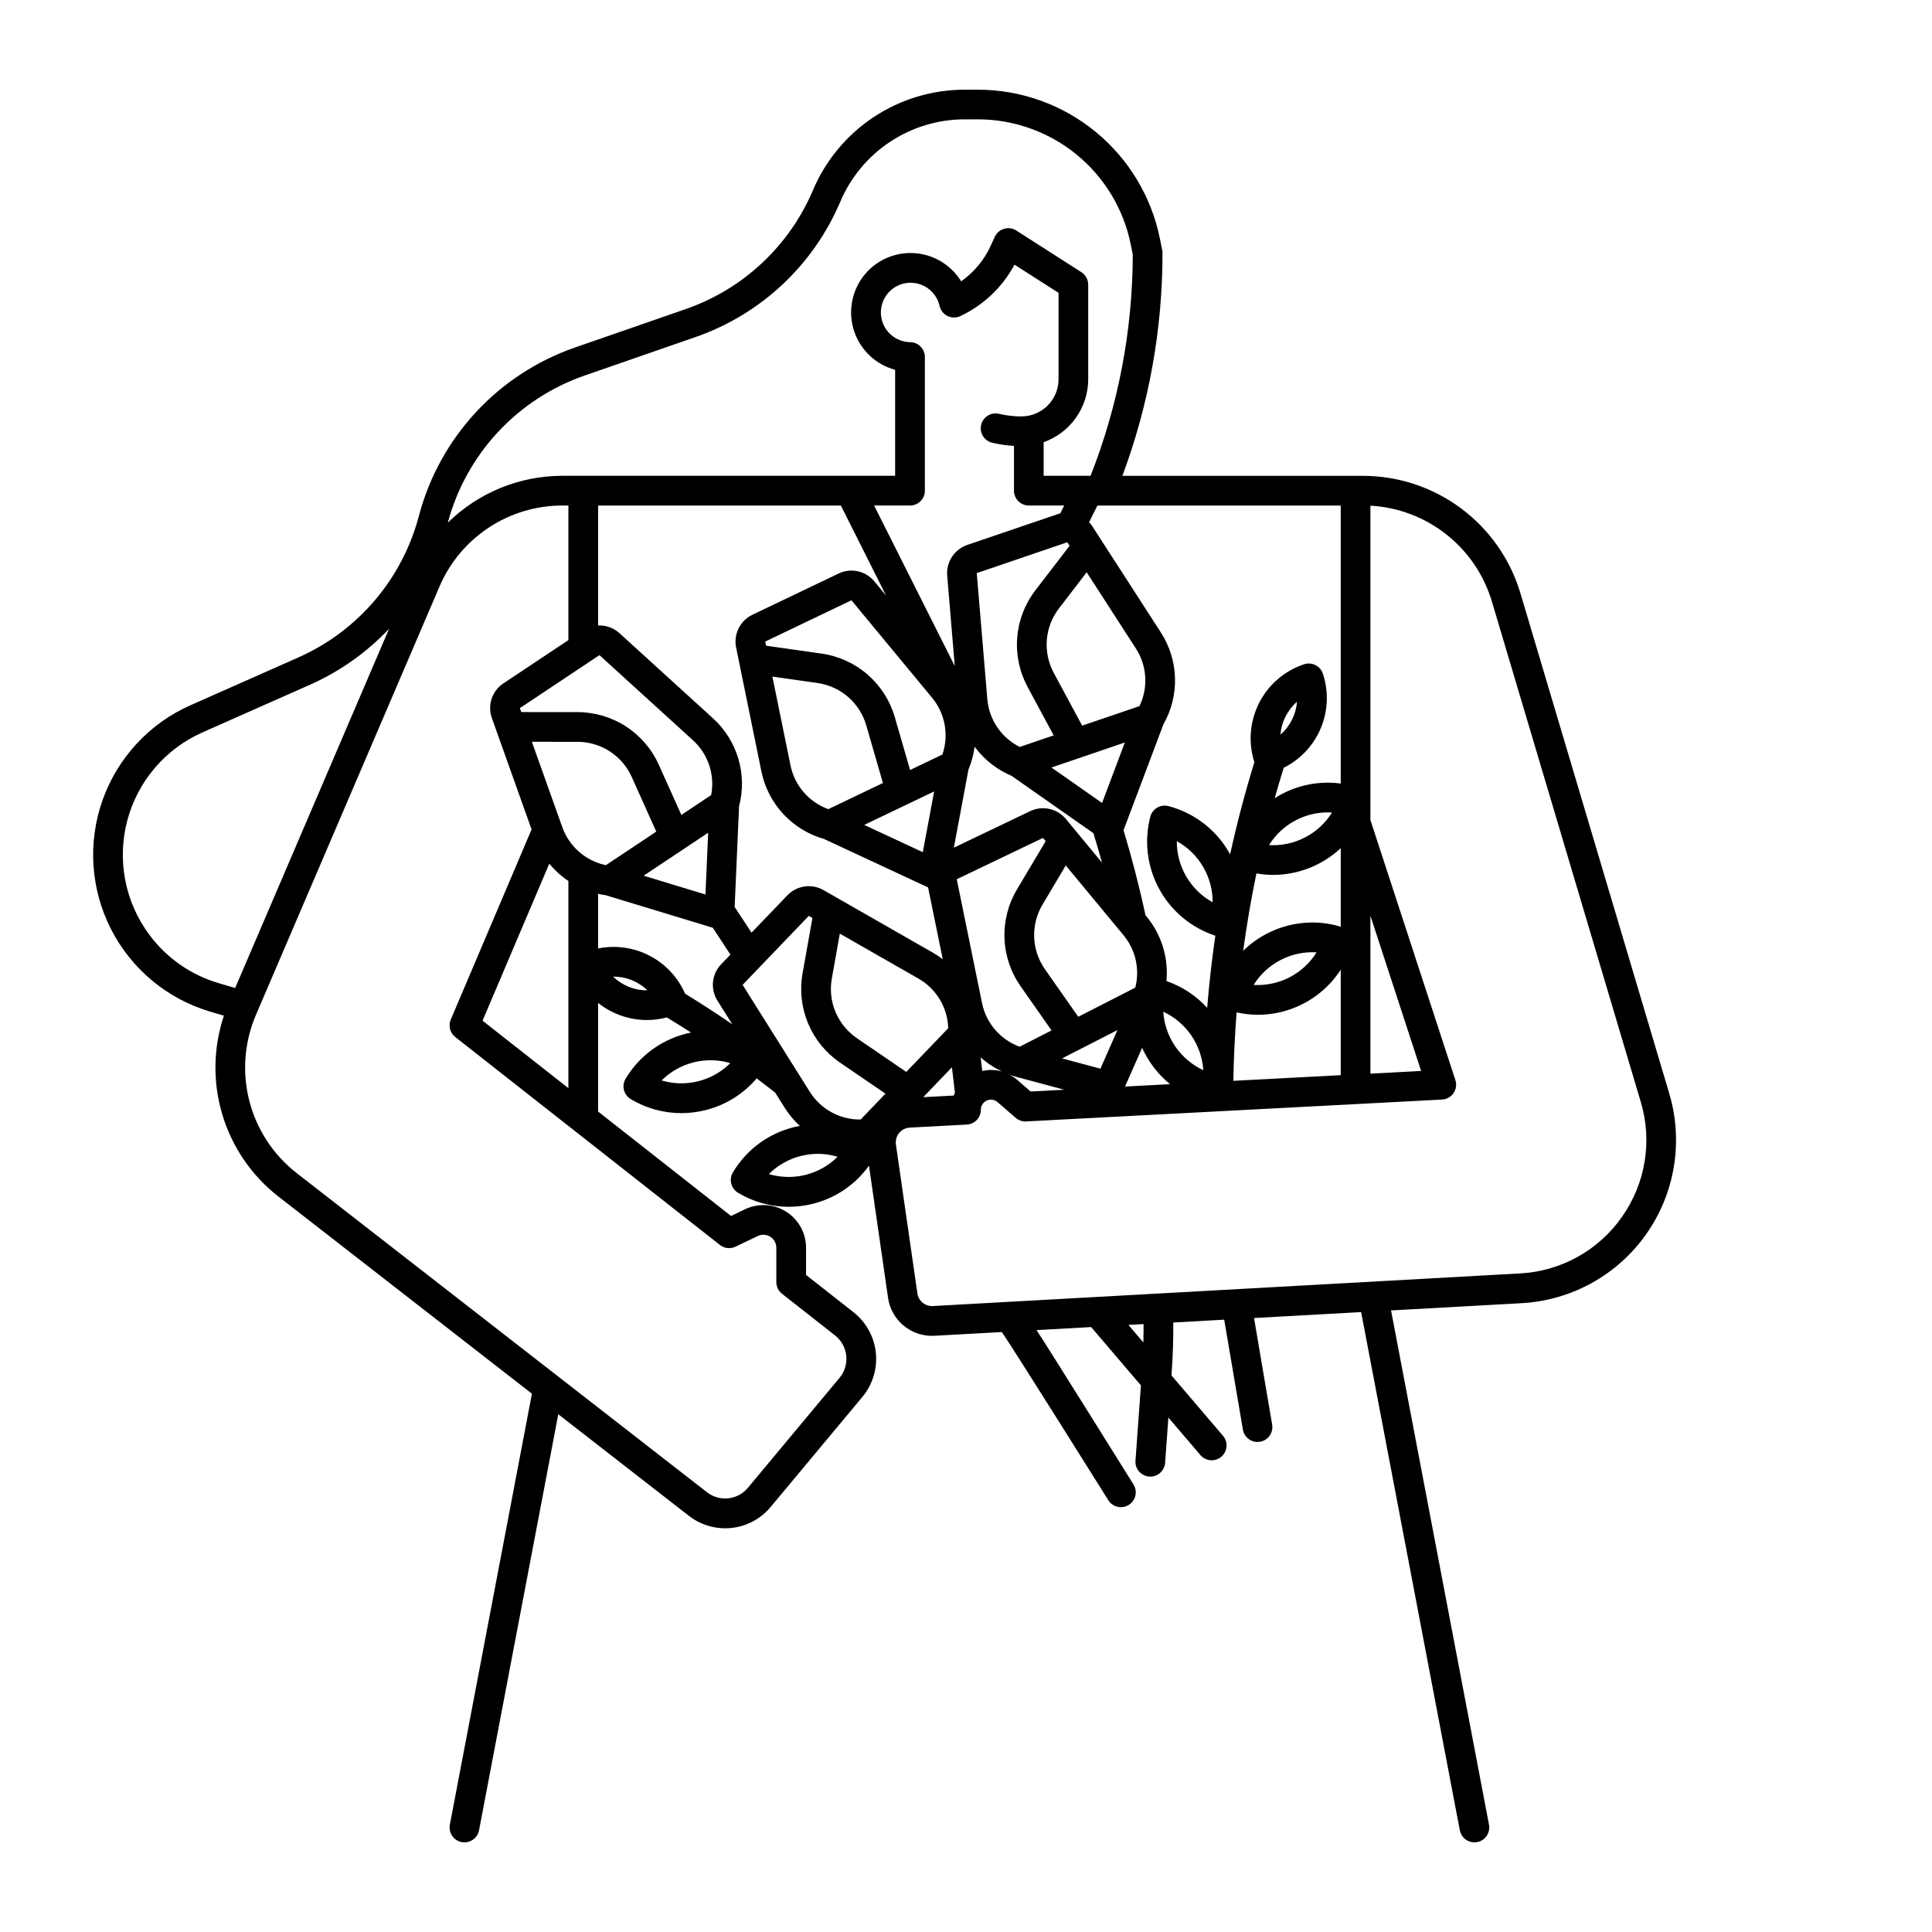 <?xml version="1.0" encoding="UTF-8"?>
<!-- The Best Svg Icon site in the world: iconSvg.co, Visit us! https://iconsvg.co -->
<svg fill="#000000" width="800px" height="800px" version="1.1" viewBox="144 144 512 512" xmlns="http://www.w3.org/2000/svg">
 <path d="m546.88 301.05c-2.699-8.918-8.188-16.734-15.656-22.305s-16.527-8.598-25.844-8.641h-63.934c7.039-18.887 10.641-38.883 10.629-59.039 0-0.258-0.027-0.52-0.078-0.773l-0.609-3.051c-2.25-11.117-8.27-21.121-17.043-28.312-8.77-7.191-19.758-11.137-31.105-11.16h-3.543 0.004c-8.586-0.012-16.984 2.512-24.145 7.246-7.16 4.738-12.766 11.48-16.113 19.387-6.285 14.801-18.539 26.25-33.73 31.512l-29.305 10.168c-20.387 7.059-35.91 23.812-41.406 44.672-4.41 16.707-16.172 30.5-31.973 37.492l-28.555 12.656c-10.887 4.82-19.309 13.91-23.289 25.129-3.984 11.219-3.18 23.582 2.227 34.191 5.406 10.605 14.938 18.523 26.359 21.891l3.57 1.051c-2.852 8.508-2.992 17.688-0.402 26.273 2.59 8.59 7.781 16.16 14.859 21.668l67.168 52.242-21.746 114.2v0.004c-0.199 1.027 0.016 2.094 0.602 2.961 0.586 0.867 1.496 1.469 2.523 1.664 1.031 0.195 2.094-0.027 2.961-0.617 0.863-0.59 1.457-1.504 1.648-2.531l20.996-110.24 34.562 26.883v-0.004c3.219 2.523 7.293 3.691 11.355 3.254 4.066-0.438 7.797-2.449 10.402-5.602l24.277-29.125c2.723-3.269 4.004-7.5 3.559-11.73-0.445-4.231-2.586-8.102-5.934-10.73l-12.559-9.867v-7.203c0-3.883-1.996-7.492-5.281-9.562-3.285-2.07-7.402-2.309-10.902-0.629l-3.695 1.77-35.227-27.672v-28.793c3.672 2.93 8.227 4.531 12.926 4.539 1.785 0 3.559-0.234 5.285-0.695 2.152 1.312 4.289 2.648 6.414 4.012-7.25 1.445-13.551 5.891-17.34 12.238-0.535 0.895-0.691 1.969-0.438 2.981 0.254 1.012 0.902 1.883 1.797 2.418 4.043 2.43 8.672 3.715 13.391 3.719 2.176 0 4.344-0.273 6.453-0.805 5.277-1.316 10.012-4.258 13.531-8.41 1.645 1.238 3.273 2.488 4.891 3.754l2.508 3.988c1.125 1.789 2.484 3.426 4.039 4.856-0.551 0.098-1.102 0.215-1.648 0.352l0.004 0.004c-6.746 1.68-12.543 5.988-16.09 11.969-1.117 1.863-0.508 4.281 1.359 5.394 4.043 2.434 8.672 3.719 13.391 3.723 2.176-0.004 4.34-0.273 6.449-0.805 5.996-1.496 11.262-5.074 14.859-10.098l5.047 34.988c0.82 5.812 5.801 10.125 11.668 10.109 0.227 0 0.453-0.008 0.68-0.02l17.809-0.984c3.125 4.469 28.207 44.547 28.207 44.547v0.004c1.148 1.848 3.578 2.414 5.426 1.266 0.887-0.551 1.52-1.43 1.758-2.449 0.234-1.016 0.059-2.086-0.492-2.973 0 0-23.488-37.648-25.691-40.91l14.465-0.805 13.195 15.457-1.445 19.945-0.004 0.004c-0.156 2.168 1.473 4.051 3.641 4.207 0.098 0.008 0.195 0.012 0.289 0.012 2.062 0 3.773-1.594 3.926-3.652l0.867-11.992 8.484 9.938v0.004c1.414 1.652 3.898 1.848 5.551 0.438 1.652-1.41 1.852-3.894 0.438-5.551l-13.664-16.008 0.062-0.84c0.32-4.391 0.461-8.809 0.426-13.172l13.496-0.75 4.941 29.074c0.16 1.043 0.73 1.977 1.586 2.594s1.922 0.867 2.961 0.688c1.039-0.176 1.965-0.762 2.57-1.625 0.602-0.867 0.832-1.938 0.641-2.973l-4.793-28.195 28.379-1.574 26.152 137.31v-0.004c0.191 1.031 0.785 1.941 1.652 2.535 0.863 0.59 1.93 0.812 2.957 0.617 1.031-0.199 1.938-0.797 2.523-1.664 0.586-0.867 0.805-1.934 0.602-2.961l-25.953-136.27 34.625-1.922c13.227-0.734 25.391-7.484 33.012-18.32 7.625-10.836 9.863-24.566 6.086-37.262zm-227.55 129.28c2.344-2.328 5.273-3.984 8.477-4.793 3.203-0.809 6.566-0.738 9.734 0.203-2.344 2.332-5.269 3.988-8.477 4.797-3.203 0.805-6.566 0.734-9.734-0.207zm-14.762-57.051h0.004c-5.359-1.117-9.746-4.949-11.57-10.109l-8.051-22.586 12.102 0.008v-0.004c3.031 0.004 6 0.883 8.543 2.531s4.562 3.992 5.805 6.758l6.516 14.516zm-22.797-41.617 21.09-14.043 24.738 22.516c4.062 3.668 5.91 9.195 4.871 14.57l-7.902 5.262-5.981-13.316c-1.871-4.148-4.894-7.668-8.711-10.137-3.82-2.473-8.27-3.789-12.816-3.797l-14.914-0.008zm49.902 33.023-0.719 16.359-16.383-4.973zm7.016 19.652 1.172-26.684v0.004c1.09-4.156 1.02-8.531-0.211-12.648-1.227-4.117-3.562-7.816-6.754-10.699l-24.723-22.5c-1.539-1.414-3.578-2.148-5.664-2.047v-31.789h64.328l11.977 23.844-3.106-3.754c-2.301-2.781-6.203-3.641-9.461-2.082l-22.867 10.945v0.004c-3.254 1.559-5.027 5.137-4.301 8.672l6.691 32.781v-0.004c0.848 4.231 2.848 8.145 5.777 11.312 2.934 3.168 6.68 5.469 10.828 6.644l27.449 12.777c0.039 0.02 0.082 0.023 0.121 0.043l3.891 19.039c-0.812-0.617-1.664-1.184-2.551-1.695l-29.035-16.609c-3.133-1.797-7.086-1.23-9.59 1.379l-9.496 9.895c-1.41-2.176-2.894-4.434-4.481-6.82zm46.52-149.66c-3.016-0.039-5.742-1.801-7.023-4.531s-0.887-5.953 1.008-8.297c1.898-2.344 4.969-3.394 7.906-2.711 2.938 0.684 5.227 2.988 5.891 5.93 0.262 1.164 1.035 2.144 2.106 2.672 1.074 0.523 2.324 0.535 3.406 0.027 6.125-2.879 11.16-7.66 14.348-13.629l11.672 7.469v22.91c-0.004 5.43-4.406 9.832-9.84 9.84-1.988 0-3.973-0.23-5.91-0.684-1.023-0.25-2.098-0.078-2.992 0.473-0.895 0.547-1.531 1.434-1.77 2.453-0.242 1.023-0.062 2.098 0.496 2.988 0.555 0.891 1.445 1.52 2.469 1.75 1.887 0.441 3.805 0.719 5.738 0.832v11.867c0 1.043 0.414 2.043 1.152 2.781s1.742 1.152 2.785 1.152h9.379l-1.043 2.086c-0.227 0.055-0.453 0.121-0.68 0.195l-24.008 8.176-0.004 0.004c-3.402 1.176-5.574 4.512-5.277 8.098l2 23.969-21.367-42.527h9.512c1.043 0 2.043-0.414 2.781-1.152 0.738-0.738 1.156-1.738 1.156-2.781v-35.426c0-2.152-1.734-3.91-3.891-3.934zm60.754 96.457-15.176 5.172-7.543-14.012c-1.434-2.668-2.066-5.695-1.824-8.715 0.242-3.023 1.352-5.91 3.195-8.316l7.367-9.602 13.008 20.148v-0.004c2.988 4.586 3.356 10.402 0.977 15.328zm37.363 7.555h0.004c0.262-3.367 1.84-6.496 4.387-8.711-0.262 3.367-1.84 6.492-4.387 8.711zm-1.93 37.172 0.004-0.004c6.652-0.016 13.051-2.547 17.91-7.09v20.82c-6.504-1.969-13.516-1.312-19.539 1.824-2.316 1.195-4.445 2.731-6.312 4.551 0.926-6.871 2.098-13.707 3.508-20.5 1.465 0.258 2.949 0.391 4.434 0.395zm-1.102-7.902h0.004c1.75-2.812 4.223-5.098 7.164-6.617 2.938-1.52 6.234-2.219 9.539-2.019-1.75 2.809-4.223 5.094-7.164 6.613-2.938 1.52-6.234 2.219-9.539 2.023zm12.617 28.426 0.004-0.004c-1.746 2.809-4.219 5.094-7.156 6.609-2.938 1.52-6.231 2.219-9.535 2.023 1.75-2.809 4.223-5.09 7.16-6.609 2.938-1.52 6.231-2.219 9.531-2.023zm-40.641 15.73 0.008-0.004c2.996 1.395 5.562 3.566 7.43 6.293 1.867 2.727 2.965 5.906 3.18 9.203-2.996-1.391-5.566-3.566-7.434-6.293-1.867-2.727-2.965-5.902-3.18-9.203zm-16.648 15.098-10.16-2.727 14.672-7.496zm-51.449 0.859-13.133-8.973 0.008-0.004c-2.504-1.715-4.457-4.113-5.629-6.91-1.176-2.797-1.516-5.875-0.98-8.859l2.121-11.906 20.816 11.906c4.758 2.703 7.758 7.699 7.91 13.168zm-20.664-69.637h0.008c-5.148-1.855-8.953-6.269-10.031-11.633l-4.797-23.5 11.977 1.703c3 0.434 5.816 1.719 8.105 3.707 2.285 1.992 3.953 4.598 4.797 7.512l4.418 15.281zm-16.727-44.41 22.859-10.941 21.324 25.773h0.008c3.5 4.203 4.551 9.93 2.769 15.102l-8.562 4.102-4.051-14.02c-1.266-4.367-3.766-8.281-7.199-11.266-3.43-2.984-7.652-4.914-12.156-5.559l-14.762-2.102zm80.062-26.32 0.602 0.934-9.078 11.832c-2.766 3.609-4.43 7.941-4.793 12.477-0.367 4.531 0.586 9.074 2.738 13.082l6.922 12.855-8.992 3.066-0.004-0.004c-4.894-2.445-8.156-7.277-8.594-12.73l-2.793-33.336zm-42.355 69.418c0.02-0.012 0.035-0.02 0.055-0.027l7.016-3.356-3.008 16.098-15.52-7.227zm13.059 19.883 22.855-10.945 0.707 0.855-7.617 12.82h-0.004c-2.32 3.91-3.461 8.406-3.289 12.953 0.172 4.543 1.648 8.941 4.258 12.668l8.211 11.715-8.453 4.32c-5.121-1.867-8.902-6.269-9.977-11.613zm44.188 14.824h-0.004c3.219 3.863 4.383 9.035 3.129 13.906l-15.113 7.723-8.844-12.621c-1.738-2.484-2.723-5.418-2.836-8.445-0.117-3.031 0.645-6.027 2.191-8.637l6.18-10.398zm-15.266-30.789c-2.301-2.785-6.207-3.644-9.465-2.078l-20.223 9.68 3.871-20.715h0.004c0.805-1.934 1.352-3.965 1.625-6.039 2.512 3.406 5.894 6.074 9.793 7.719l21.691 15.195c0.797 2.586 1.555 5.184 2.269 7.805zm9.59-4.246-13.414-9.395 19.445-6.629zm-95.262 48.203 17.543-18.281 0.961 0.551-2.613 14.676v-0.004c-0.801 4.481-0.289 9.094 1.469 13.293 1.762 4.195 4.691 7.793 8.449 10.363l12.047 8.234-6.578 6.859v-0.004c-5.473 0.07-10.586-2.723-13.484-7.367zm55.469 21.844 0.797 6.754c-0.113 0.242-0.227 0.492-0.32 0.738l-8.07 0.426zm8.043 0.984-0.426-3.609h0.004c1.688 1.512 3.59 2.769 5.641 3.738-1.699-0.488-3.496-0.531-5.219-0.129zm9.234 1.609 12.496 3.352-8.926 0.469-3.586-3.117v0.004c-0.621-0.531-1.301-0.988-2.023-1.363 0.664 0.242 1.344 0.469 2.039 0.656zm28.602 2.508 4.527-10.262c1.684 3.746 4.215 7.043 7.398 9.637zm29.562-19.648h0.004c5.203 1.16 10.641 0.695 15.574-1.328 4.934-2.023 9.129-5.512 12.02-9.992v27.961l-28.457 1.496c0.105-6.059 0.395-12.105 0.863-18.137zm35.465-25.621 13.438 41.141-13.434 0.711zm-7.867-108.7v73.676c-5.309-0.711-10.707 0.234-15.461 2.703-0.699 0.359-1.379 0.754-2.031 1.172 0.754-2.695 1.551-5.379 2.383-8.055h0.004c4.438-2.215 7.934-5.953 9.84-10.531 1.906-4.578 2.098-9.691 0.539-14.402-0.684-2.062-2.906-3.184-4.973-2.504-5.172 1.715-9.461 5.402-11.93 10.262-2.469 4.863-2.922 10.5-1.254 15.691-2.481 8.062-4.625 16.199-6.43 24.414h-0.004c-3.449-6.332-9.363-10.953-16.34-12.777-1.012-0.262-2.086-0.113-2.984 0.414-0.902 0.527-1.555 1.391-1.82 2.402-1.68 6.461-0.832 13.316 2.371 19.176 3.203 5.856 8.516 10.273 14.859 12.352-0.918 6.348-1.641 12.719-2.164 19.117-2.945-3.234-6.652-5.672-10.785-7.094 0.574-6.207-1.348-12.387-5.332-17.176l-0.234-0.285c-1.617-7.547-3.574-15.098-5.812-22.512l10.562-28.043h-0.004c2.141-3.746 3.207-8.008 3.082-12.316-0.125-4.312-1.438-8.504-3.789-12.117l-18.141-28.098v0.004c-0.246-0.383-0.523-0.742-0.828-1.078l2.195-4.394zm-33.949 105.14c-2.891-1.598-5.297-3.949-6.969-6.797-1.672-2.852-2.543-6.102-2.523-9.406 2.891 1.598 5.301 3.949 6.969 6.801 1.672 2.848 2.543 6.098 2.527 9.402zm-166.38-139.61 29.305-10.164c17.293-5.992 31.246-19.023 38.398-35.871 2.746-6.484 7.34-12.012 13.211-15.895 5.871-3.887 12.758-5.953 19.801-5.945h3.543-0.004c9.527 0.023 18.754 3.332 26.121 9.371 7.367 6.039 12.422 14.441 14.309 23.777l0.535 2.664c-0.035 20.078-3.828 39.973-11.184 58.652h-12.434v-8.906c3.449-1.219 6.438-3.481 8.551-6.465 2.113-2.984 3.254-6.555 3.258-10.211v-25.062c0-1.344-0.684-2.594-1.812-3.316l-17.25-11.043c-0.961-0.613-2.141-0.781-3.234-0.457-1.094 0.32-1.992 1.102-2.465 2.137l-1.066 2.328c-1.73 3.793-4.438 7.059-7.844 9.469-2.731-4.453-7.488-7.262-12.703-7.5-5.219-0.238-10.215 2.125-13.336 6.309-3.125 4.188-3.969 9.648-2.258 14.578 1.711 4.934 5.758 8.699 10.801 10.051v28.09h-88.184c-11.359-0.004-22.266 4.461-30.363 12.426 4.879-18.223 18.48-32.836 36.305-39.016zm-115.37 148.26c-6.465-8.652-8.637-19.773-5.902-30.219 2.734-10.449 10.078-19.078 19.953-23.453l28.555-12.656c7.875-3.504 14.977-8.535 20.895-14.797l-40.789 95.191-4.328-1.273h-0.004c-7.352-2.156-13.805-6.644-18.379-12.793zm155.31 82.621 5.902-2.824v-0.004c1.062-0.508 2.312-0.434 3.312 0.191 0.996 0.629 1.602 1.723 1.602 2.902v9.113c0 1.207 0.555 2.348 1.504 3.094l14.062 11.051c1.672 1.312 2.742 3.25 2.969 5.363 0.223 2.117-0.418 4.234-1.781 5.867l-24.273 29.125v0.004c-2.707 3.273-7.531 3.797-10.875 1.176l-108.71-84.555-0.004-0.004c-6.18-4.809-10.59-11.531-12.547-19.117-1.953-7.582-1.34-15.602 1.746-22.801l48.648-113.53c2.727-6.375 7.269-11.805 13.059-15.621s12.57-5.852 19.508-5.848h1.594v35.668l-17.23 11.469c-3.008 1.996-4.269 5.789-3.051 9.191l10.52 29.512-21.41 50.383-0.004-0.004c-0.695 1.637-0.207 3.535 1.191 4.637l70.141 55.105v-0.004c1.176 0.926 2.777 1.105 4.129 0.461zm-67.035-59.891 17.688-41.625v0.004c1.453 1.773 3.16 3.32 5.062 4.602v54.898zm30.621-19.133v-14.488c0.672 0.156 1.352 0.285 2.043 0.379l28.355 8.609c1.652 2.496 3.203 4.863 4.664 7.129l-2.461 2.559c-2.496 2.606-2.898 6.578-0.977 9.633l3.938 6.262c-4.109-2.805-8.277-5.508-12.508-8.102h-0.004c-1.891-4.336-5.211-7.891-9.406-10.07-4.195-2.18-9.012-2.856-13.645-1.91zm8.156 10.156h-0.004c-1.555-0.621-2.977-1.539-4.18-2.707 1.676-0.008 3.336 0.301 4.894 0.918 1.559 0.621 2.981 1.539 4.18 2.707-1.676 0.031-3.34-0.281-4.894-0.914zm37.102 49.625h-0.004c2.344-2.336 5.273-3.992 8.48-4.801 3.207-0.809 6.57-0.734 9.742 0.211-2.344 2.332-5.273 3.988-8.48 4.797-3.207 0.809-6.57 0.738-9.742-0.203zm99.242 44.621-3.961-4.641 4.019-0.223c0.008 1.613-0.02 3.238-0.059 4.863zm126.84-33.27h-0.004c-6.215 8.883-16.18 14.41-27.008 14.98l-155.59 8.645c-2.043 0.125-3.836-1.34-4.125-3.363l-5.688-39.438c-0.156-1.094 0.152-2.203 0.855-3.059 0.703-0.855 1.734-1.375 2.84-1.434l15.086-0.797h-0.004c2.094-0.109 3.731-1.84 3.731-3.934-0.004-1.051 0.609-2 1.562-2.438 0.953-0.434 2.074-0.27 2.863 0.418l4.793 4.16v0.004c0.77 0.668 1.77 1.012 2.789 0.957l110.22-5.797h-0.004c1.223-0.062 2.348-0.691 3.039-1.703 0.695-1.008 0.879-2.285 0.496-3.449l-22.52-68.934v-83.297c7.305 0.406 14.309 3.047 20.062 7.566 5.75 4.519 9.973 10.699 12.094 17.703l39.484 132.71c3.125 10.391 1.285 21.641-4.981 30.496z"/>
</svg>